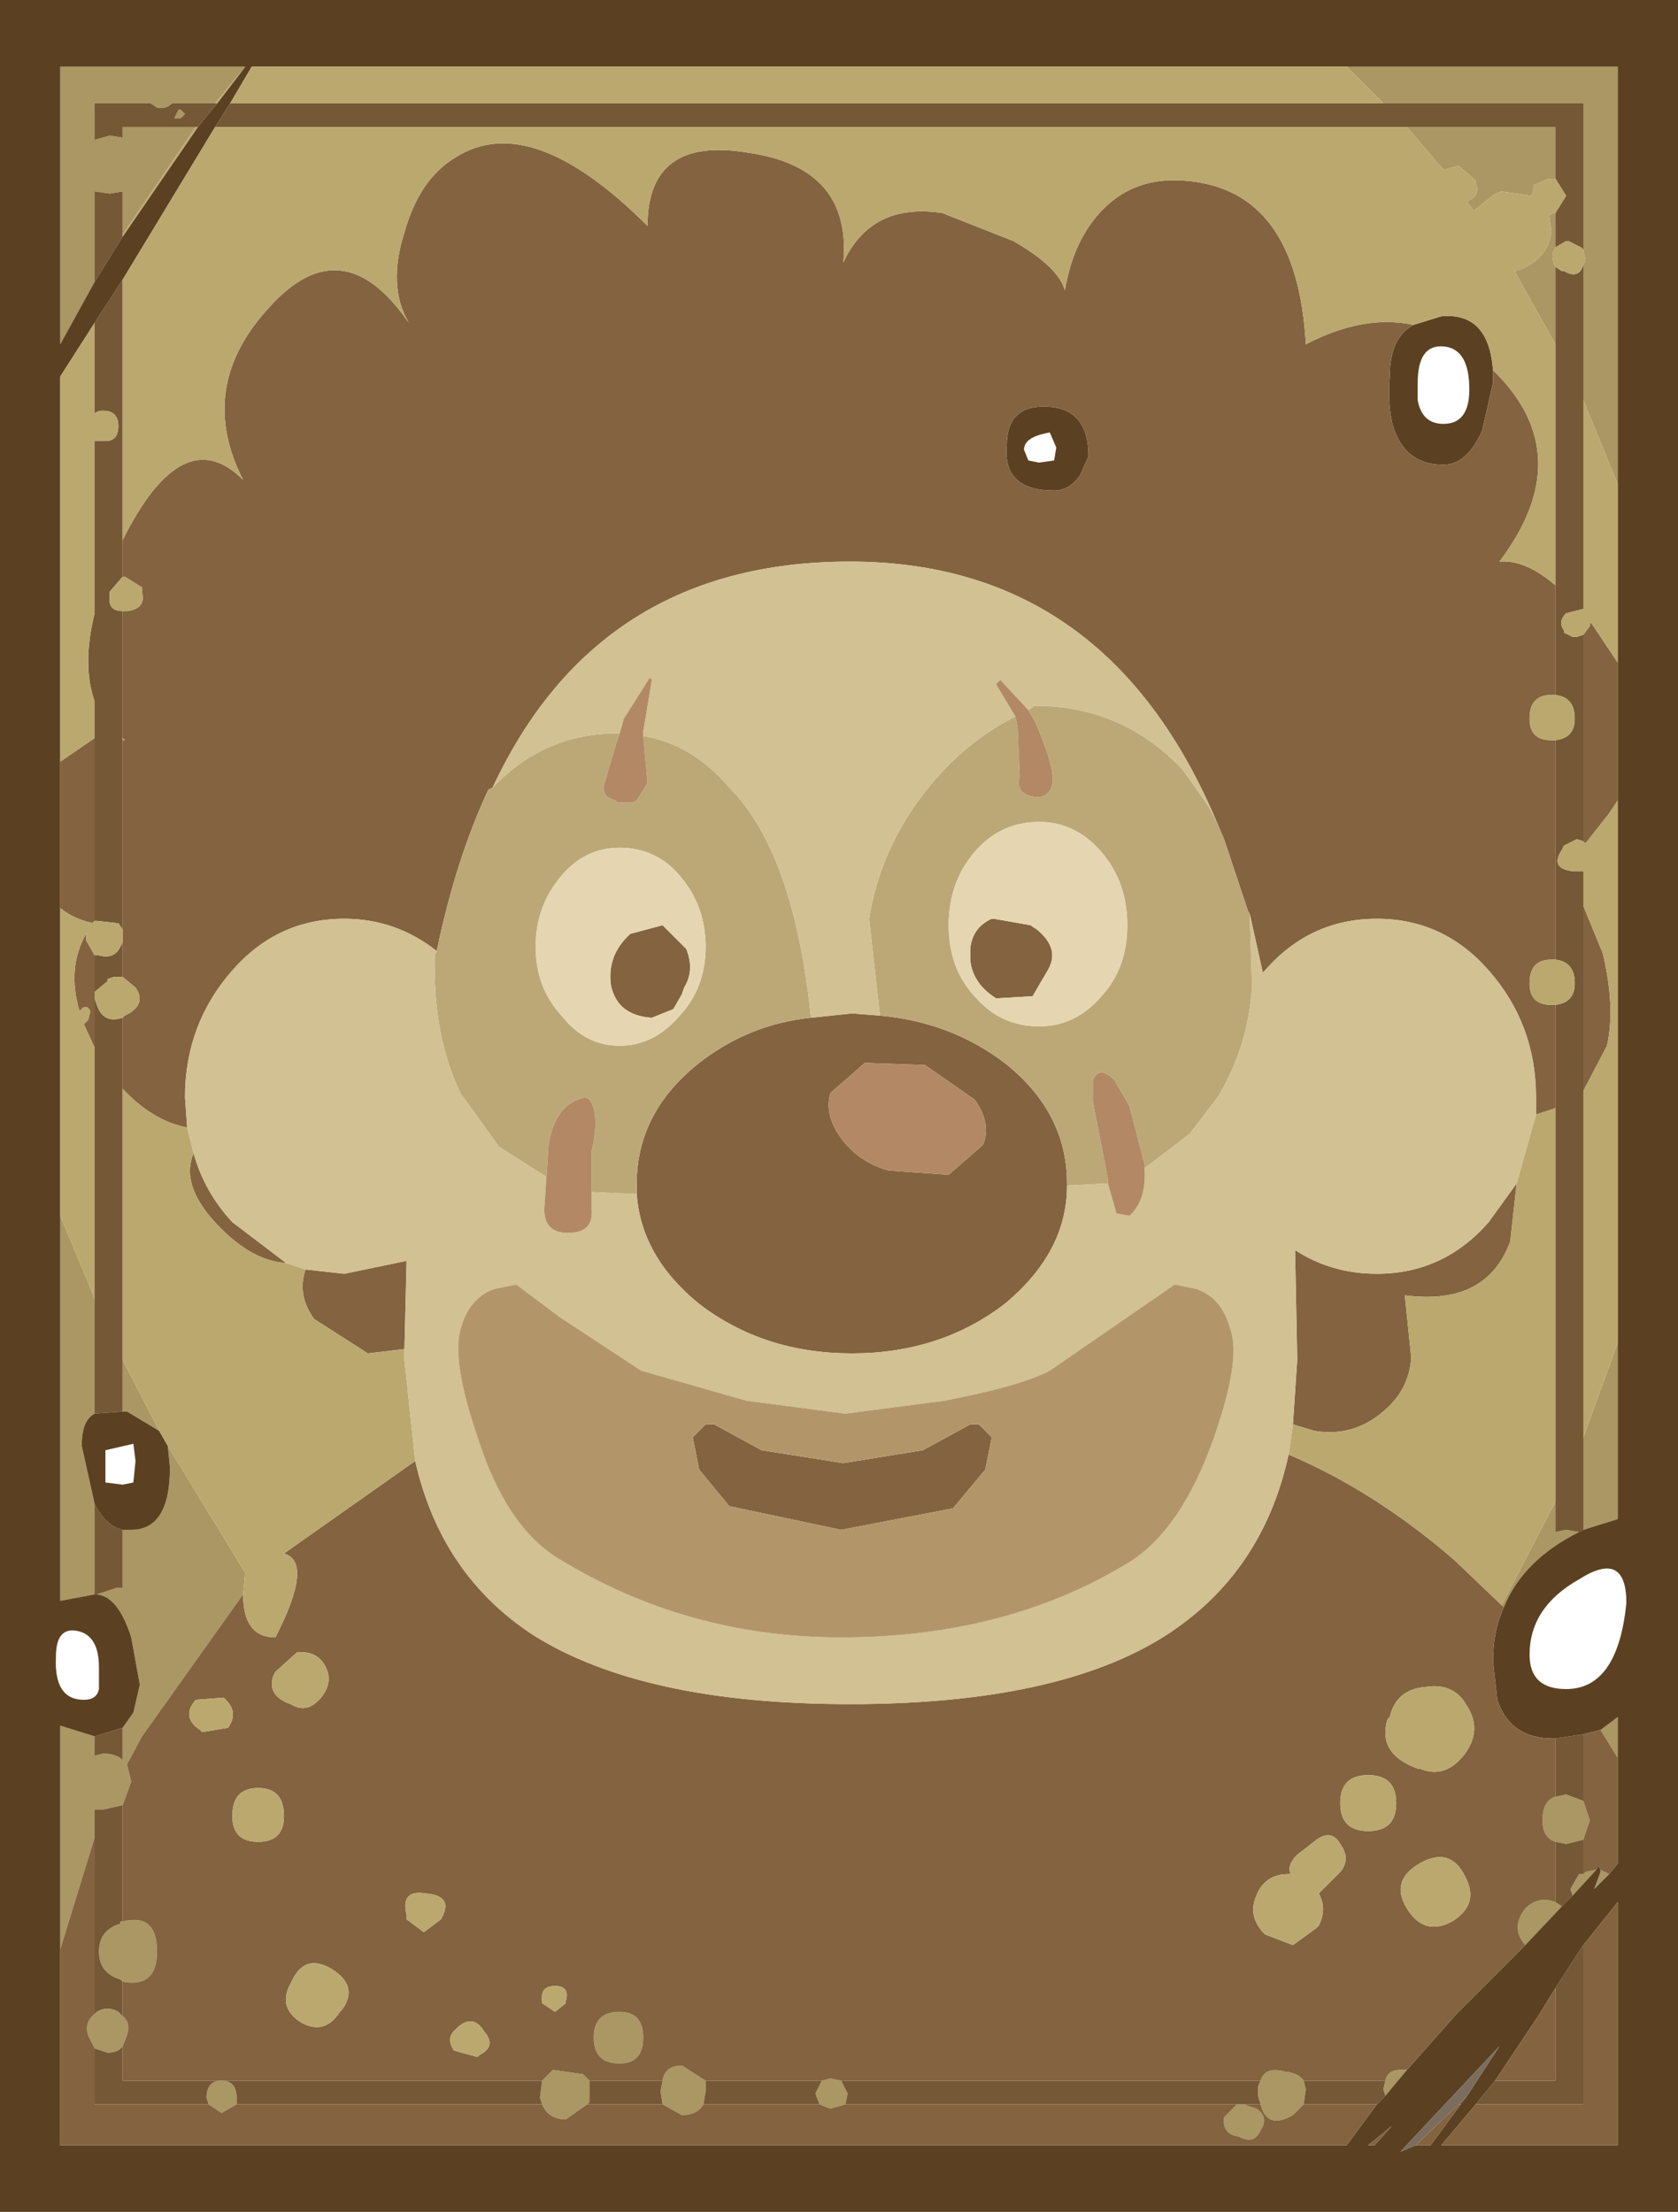 <?xml version="1.0" encoding="UTF-8" standalone="no"?>
<!-- Created with Inkscape (http://www.inkscape.org/) -->

<svg
   xmlns:dc="http://purl.org/dc/elements/1.1/"
   xmlns:cc="http://creativecommons.org/ns#"
   xmlns:rdf="http://www.w3.org/1999/02/22-rdf-syntax-ns#"
   xmlns:svg="http://www.w3.org/2000/svg"
   xmlns="http://www.w3.org/2000/svg"
   version="1.1"
   width="39"
   height="51.4"
   viewBox="-19.5 -25.7 39 51.4"
   id="svg2">
  <defs
     id="defs51" />
  <g
     id="shape_1"
     style="stroke-linecap:round;stroke-linejoin:round">
    <path
       d="m 15.7,-19.4 m 0,0 0.95,1.7 0,-1.8 q -0.1,-0.2 -0.05,-0.35 l 0.05,-0.1 0,-0.8 -0.05,0 -0.1,0.05 0.05,0.35 q 0,0.4 -0.35,0.7 -0.25,0.2 -0.5,0.25 m 0.8,-2.15 0.15,0 0,-1.2 -3.45,0 0.85,1 0.35,-0.1 0.4,0.35 0,0.05 q 0.1,0.3 -0.15,0.4 l -0.05,0.05 0.15,0.2 0.5,-0.4 0.15,-0.05 0.7,0.1 0.05,-0.2 0,-0.05 0.35,-0.15 m 0.85,1.9 -0.05,0.1 0,3.15 0.8,1.95 0,-9.7 -6.3,0 0.85,0.85 4.65,0 0,3.4 0.05,0.25 m 0.75,25.15 -0.8,2.2 0,2.15 0.8,-0.25 0,-4.1 m -1.45,3.7 -1.25,2.4 0.05,0.05 Q 15.9,10.55 17.2,9.9 l -0.3,-0.05 -0.25,0.05 0,-0.7 m -7.25,14 -0.15,0 -0.3,0.3 Q 8.9,23.9 9.3,23.95 9.65,24.15 9.8,23.8 10,23.5 9.7,23.3 L 9.4,23.2 M 9.75,23.05 9.8,23.2 q 0.15,0.6 0.75,0.25 l 0.05,-0.05 0.2,-0.2 0.05,-0.35 -0.05,-0.2 q -0.1,-0.15 -0.35,-0.2 l -0.05,0 Q 9.9,22.3 9.8,22.65 9.7,22.8 9.75,23.05 m 7.8,-4.85 0.35,-0.35 -0.2,-0.1 0,0.05 -0.15,0.4 m -0.5,0.15 0.55,-0.6 -0.25,0.05 -0.05,0.05 -0.1,0 -0.2,0.35 0.05,0.15 m -1.1,1.15 0.85,-0.9 -0.15,-0.1 q -0.4,-0.15 -0.7,0.15 -0.35,0.45 0,0.85 m -3.25,3.5 0.5,-0.6 -0.15,0 q -0.3,0 -0.35,0.25 l -0.05,0.2 0.05,0.15 m -30.8,-8.6 0,5.2 0.8,-2.6 0,-0.65 0.2,0 0.45,-0.1 0.2,-0.55 -0.1,-0.4 0.35,-0.65 2.35,-3.3 0.05,-0.5 -1.8,-2.95 0.05,0.5 q 0,1.45 -0.9,1.45 l -0.2,0 0,1.35 -0.15,0 -0.45,0.15 q 0.5,0.05 0.8,1 l 0.2,1.1 -0.15,0.65 -0.25,0.35 0,0.75 q -0.15,-0.15 -0.45,-0.15 l -0.2,0.05 0,-0.45 -0.8,-0.25 m 0,-2.9 0.8,-0.15 0,-2.1 -0.3,-1.35 q 0,-0.6 0.3,-0.75 l 0,-2.65 -0.05,-0.15 -0.75,-1.8 0,8.95 M 17.45,16.6 17.3,16.15 16.9,16 16.65,16.05 q -0.3,0.1 -0.3,0.55 0,0.4 0.3,0.5 l 0.25,0.05 0.4,-0.1 0.15,-0.45 m -32.95,-39.9 1,0 0.7,-0.85 -4.3,0 0,6.45 0.8,-1.45 0,-2.1 0.35,0.05 0.3,-0.05 0,1 1.7,-2.5 -1.7,0 0,0.25 -0.3,-0.05 -0.35,0.1 0,-0.85 1.3,0 0.15,0.1 q 0.2,0.05 0.35,-0.1 m -1.15,29.2 0,1.2 0.1,0 0.75,0.45 -0.85,-1.65 m 0.8,13.75 q 0,-0.9 -0.8,-0.7 l -0.05,0 0,0.05 q -0.5,0.15 -0.5,0.65 0,0.5 0.5,0.65 l 0.05,0.05 q 0.8,0.15 0.8,-0.7 m -0.7,1.95 q 0.1,-0.3 -0.1,-0.45 l -0.1,-0.1 q -0.25,-0.15 -0.5,0 l -0.05,0.05 q -0.25,0.2 -0.15,0.5 l 0.15,0.3 0.3,0.1 q 0.25,0 0.35,-0.15 l 0.1,-0.25 m 9.9,0.8 -0.25,0.25 -0.05,0.4 0.05,0.15 q 0.15,0.35 0.55,0.35 l 0.5,-0.35 0.05,-0.05 0,-0.1 0,-0.35 0,-0.05 -0.15,-0.15 -0.7,-0.1 m 3,-0.1 q -0.4,0 -0.45,0.35 l -0.05,0.25 0.05,0.3 0.45,0.25 q 0.35,0 0.5,-0.25 l 0.05,-0.3 0,-0.25 -0.55,-0.35 m 3.8,0.9 0.05,-0.25 -0.15,-0.3 -0.25,-0.05 -0.2,0.05 -0.15,0.3 0.1,0.25 0.25,0.1 0.35,-0.1 m 17.95,-8.05 0,-0.95 -0.4,0.3 0.4,0.65 m -33.45,-38.1 0.05,0 0.1,-0.1 -0.1,-0.1 -0.05,0 -0.1,0.2 0.05,0 0.05,0 m 0.7,46.15 0.3,0.2 0.35,-0.2 0,-0.15 q 0,-0.4 -0.35,-0.4 -0.35,0 -0.35,0.4 l 0.05,0.15 m 8.95,-1.55 q 0,0.6 0.6,0.6 0.55,0 0.55,-0.6 0,-0.6 -0.55,-0.6 -0.6,0 -0.6,0.6"
       id="path5"
       style="fill:#aa9763;fill-opacity:1;stroke:none" />
    <path
       d="M 15.7,-19.4"
       id="path7"
       style="fill:none;stroke:none" />
    <path
       d="m 16.9,-21.15 m 0,0 -0.25,0.4 0,0.8 0.25,-0.15 0.05,0 0.3,0.15 0.05,0.05 0,-3.4 -4.65,0 -26.8,0 -0.35,0.55 27.7,0 3.45,0 0,1.2 0.25,0.4 m -33.55,8 0,-6.05 -0.65,1 0,2.1 0.1,-0.05 q 0.45,-0.05 0.45,0.35 0,0.35 -0.3,0.35 l -0.25,0 0,4 q -0.3,1.2 0,2.05 l 0,0.85 0,4.25 0.05,0 0.45,0.05 0.05,0 0.1,0.15 0,-4.4 0,-0.05 0,-2.95 q -0.35,0 -0.3,-0.35 l 0,-0.1 0.3,-0.35 0,-0.85 m 33.3,-4.55 0,5.6 0,2.55 q 0.45,0.05 0.45,0.55 0,0.45 -0.45,0.5 l 0,5.1 q 0.45,0.05 0.45,0.55 0,0.45 -0.45,0.5 l 0,2.4 0,9.15 0,0.7 0.25,-0.05 0.3,0.05 0.1,-0.05 0,-2.15 0,-8.05 0,-4.3 0,-0.8 -0.2,0 q -0.6,-0.05 -0.3,-0.5 l 0.05,-0.1 0.3,-0.15 0.15,0.05 0,-4.8 -0.15,0.05 -0.1,0 -0.2,-0.1 0,-0.05 q -0.15,-0.2 0.05,-0.4 l 0.4,-0.1 0,-4.85 0,-3.15 q -0.1,0.35 -0.45,0.15 l -0.05,0 -0.15,-0.1 0,1.8 M 0.2,22.95 0.15,23.2 l 9.1,0 0.15,0 0.4,0 -0.05,-0.15 Q 9.7,22.8 9.8,22.65 l -9.75,0 0.15,0.3 m -0.75,0 0.15,-0.3 -2.7,0 0,0.25 -0.05,0.3 2.7,0 -0.1,-0.25 M 16.8,18.6 17.05,18.35 17,18.2 l 0.2,-0.35 0.1,0 0,-0.8 -0.4,0.1 -0.25,-0.05 0,1.4 0.15,0.1 m -4.3,4.6 0.2,-0.2 -0.05,-0.15 0.05,-0.2 -1.9,0 0.05,0.2 -0.05,0.35 1.7,0 m -29.15,-8.75 -0.65,0.2 0,0.45 0.2,-0.05 q 0.3,0 0.45,0.15 l 0,-0.75 m -0.65,-3.1 0.05,0 0.45,-0.15 0.15,0 0,-1.35 q -0.4,-0.1 -0.65,-0.6 l 0,2.1 m 34.6,4.8 0,-1.55 -0.65,0.1 0,1.35 0.25,-0.05 0.4,0.15 m 0,7.05 0,-3.7 -0.1,0.15 -0.55,0.85 0,2.15 -1.4,0 -0.45,0.55 2.5,0 m -34.6,-42.35 0.65,-1.05 0,-0.05 0,-1 -0.3,0.05 -0.35,-0.05 0,2.1 m 2,-3.8 -0.05,0 -0.05,0 -0.05,0 0.1,-0.2 0.05,0 0.1,0.1 -0.1,0.1 m -1.35,19.95 0,-0.8 -0.05,0.1 q -0.15,0.3 -0.5,0.2 l -0.1,0 0,0.85 0.3,-0.25 0,-0.05 0.15,-0.05 0.2,0 m 0,2.6 0,-1.65 q -0.45,0.15 -0.6,-0.3 l -0.05,-0.15 0,1.15 0,5.85 0,2.65 0.65,-0.05 0,-1.2 0,-6.3 m -0.65,16.75 0,0.65 0,4.1 0.05,-0.05 q 0.25,-0.15 0.5,0 l 0.1,0.1 0,-0.8 -0.05,-0.05 q -0.5,-0.15 -0.5,-0.65 0,-0.5 0.5,-0.65 l 0,-0.05 0.05,0 0,-2.7 -0.45,0.1 -0.2,0 m 0.65,6.3 0,-0.8 Q -16.75,22 -17,22 l -0.3,-0.1 0,1.3 2.65,0 -0.05,-0.15 q 0,-0.4 0.35,-0.4 l -2.3,0 m 9.75,0 -7.45,0 q 0.35,0 0.35,0.4 l 0,0.15 7.1,0 -0.05,-0.15 0.05,-0.4 m 2.8,0 -1.7,0 0,0.05 0,0.35 0,0.1 -0.05,0.05 1.75,0 -0.05,-0.3 0.05,-0.25 m 18.55,0.55 0.15,-0.2 -0.2,0.2 0.05,0 m -29.35,-45.95 0.45,-0.55 -0.05,0 -1,0 q -0.15,0.15 -0.35,0.1 l -0.15,-0.1 -1.3,0 0,0.85 0.35,-0.1 0.3,0.05 0,-0.25 1.7,0 0.05,0"
       id="path9"
       style="fill:#755835;fill-opacity:1;stroke:none" />
    <path
       d="M 16.9,-21.15"
       id="path11"
       style="fill:none;stroke:none" />
    <path
       d="m -16.65,-19.2 m 0,0 2.15,-3.55 0.35,-0.55 0.5,-0.85 25.45,0 6.3,0 0,9.7 0,4.15 0,3.2 0,12.6 0,4.1 -0.8,0.25 -0.1,0.05 q -1.3,0.65 -1.75,1.75 -0.25,0.55 -0.25,1.25 l 0.1,0.9 q 0.3,0.9 1.3,0.9 l 0.05,0 0.65,-0.1 0.4,-0.1 0.4,-0.3 0,0.95 0,2.45 -0.2,0.25 -0.35,0.35 0.15,-0.4 0,-0.05 -0.05,-0.1 -0.05,0.1 -0.55,0.6 -0.25,0.25 -0.85,0.9 -1.6,1.6 -1.15,1.3 -0.5,0.6 -0.2,0.2 -0.7,0.95 -29.9,0 0,-4.55 0,-5.2 0.8,0.25 0.65,-0.2 0.25,-0.35 0.15,-0.65 -0.2,-1.1 q -0.3,-0.95 -0.8,-1 l -0.05,0 -0.8,0.15 0,-8.95 0,-7.15 0,-3.4 0,-8.95 0.8,-1.25 0.65,-1 m 30.65,0.85 -0.65,0.2 q -0.55,0.3 -0.55,1.2 -0.05,0.55 0.05,1.05 0.25,1 1.2,1 0.55,0 0.9,-0.8 l 0.25,-1.1 0,-0.3 q -0.1,-1.35 -1.2,-1.25 m -0.55,1.95 0,-0.4 q 0,-0.9 0.6,-0.85 0.6,0.05 0.6,1 0,0.8 -0.6,0.8 -0.5,0 -0.6,-0.55 m -7.65,1.3 q 0,-1.1 -0.95,-1.15 -0.95,-0.05 -0.95,0.9 -0.1,1.05 1.1,1.05 0.35,0 0.6,-0.35 L 5.8,-15.1 M 4.9,-15.65 5.05,-15.3 5,-15 4.65,-14.95 4.4,-15 4.3,-15.25 q 0,-0.3 0.6,-0.4 m 13.4,27.2 q -0.2,2 -1.4,2 -0.85,0 -0.85,-0.8 0,-1.1 1.15,-1.75 1.1,-0.7 1.1,0.55 m -5.45,12.15 -0.4,0.45 -0.15,0 0.55,-0.45 m 1.75,-0.7 -0.15,0.2 -0.7,0.95 -0.35,0 -0.35,0.15 2.3,-2.45 L 14.6,23 m -0.6,1.15 0.8,-0.95 0.45,-0.55 1,-1.5 0.4,-0.65 0.55,-0.85 0.1,-0.15 0.8,-1 0,5.65 -4.1,0 m -33.5,1.55 39,0 0,-51.4 -39,0 0,51.4 m 5.05,-49 -0.45,0.55 -1.75,2.55 -0.65,1.05 -0.8,1.45 0,-6.45 4.3,0 -0.65,0.85 m -2.2,30.4 -0.65,0.05 q -0.3,0.15 -0.3,0.75 l 0.3,1.35 q 0.25,0.5 0.65,0.6 l 0.2,0 q 0.9,0 0.9,-1.45 l -0.05,-0.5 -0.2,-0.35 -0.75,-0.45 -0.1,0 m -0.4,0.9 0.65,-0.15 0.05,0.4 -0.05,0.5 -0.25,0.05 -0.4,-0.05 0,-0.75 m -0.15,5.55 q -0.05,0.25 -0.35,0.25 -0.7,0 -0.65,-1 0,-0.7 0.5,-0.6 0.5,0.1 0.5,0.85 l 0,0.5"
       id="path13"
       style="fill:#5b4121;fill-opacity:1;stroke:none" />
    <path
       d="M -16.65,-19.2"
       id="path15"
       style="fill:none;stroke:none" />
    <path
       d="m -13.85,-14.55 m 0,0 q -1.4,-1.4 -2.8,1.4 l 0,0.85 0.05,0 0.4,0.25 0,0.1 q 0.1,0.4 -0.35,0.45 l -0.1,0 0,2.95 0.05,0.05 -0.05,0 0,4.4 0,0.3 0,0.8 0.3,0.25 q 0.25,0.35 -0.15,0.6 l -0.1,0.05 -0.05,0.05 0,1.65 q 0.7,0.75 1.5,0.9 l -0.05,-0.7 q 0,-1.7 1.1,-2.95 1.05,-1.2 2.6,-1.2 1.2,0 2.15,0.75 0.45,-2.15 1.2,-3.75 l 0.1,-0.05 q 2.45,-5.25 8.3,-5.25 6,0 8.55,6.1 l 0.15,0.35 0.15,0.45 0.4,1.2 0.05,0.1 0.3,1.35 0.05,-0.05 q 1.05,-1.2 2.6,-1.2 1.55,0 2.6,1.2 1.1,1.25 1.1,2.95 l 0,0.4 0.45,-0.15 0,-2.4 -0.1,0 q -0.5,0 -0.5,-0.5 0,-0.55 0.5,-0.55 l 0.1,0 0,-5.1 -0.1,0 q -0.5,0 -0.5,-0.5 0,-0.55 0.5,-0.55 l 0.1,0 0,-2.55 q -0.7,-0.6 -1.3,-0.55 1.85,-2.45 -0.1,-4.4 l -0.05,-0.05 0,0.3 -0.25,1.1 q -0.35,0.8 -0.9,0.8 -0.95,0 -1.2,-1 -0.1,-0.5 -0.05,-1.05 0,-0.9 0.55,-1.2 -1.15,-0.25 -2.5,0.45 -0.2,-3.6 -2.8,-3.8 -1.15,-0.1 -1.9,0.65 -0.7,0.7 -0.9,1.9 Q 5.1,-19.5 4.05,-20.1 L 2.4,-20.75 Q 0.75,-21 0.1,-19.6 q 0.2,-2.2 -2.2,-2.55 -2.35,-0.4 -2.35,1.7 -2.7,-2.7 -4.45,-1.6 -0.85,0.5 -1.2,1.75 -0.4,1.25 0.1,2.1 -1.55,-2.25 -3.25,-0.35 -1.7,1.85 -0.6,4 M 3.85,-1 Q 2.6,-1.95 0.95,-2.1 L 0.3,-2.15 -0.65,-2.05 Q -2.1,-1.9 -3.25,-1 -4.7,0.15 -4.7,1.8 l 0,0.25 Q -4.6,3.5 -3.25,4.6 -1.75,5.75 0.3,5.75 2.35,5.75 3.85,4.6 5.3,3.4 5.3,1.85 L 5.3,1.8 Q 5.3,0.15 3.85,-1 m 13.6,-10.15 -0.15,0.2 0,4.8 0.05,0.05 0.55,-0.7 0.2,-0.3 0,-3.2 -0.6,-0.9 -0.05,-0.05 0,0.1 m 0.3,7.6 -0.45,-1.1 0,4.3 0.55,-1.05 q 0.2,-0.9 -0.1,-2.15 M 15.6,3.15 15.75,1.8 15.1,2.7 q -1.05,1.2 -2.6,1.2 -1.05,0 -1.9,-0.55 l 0.05,2.55 -0.1,1.5 0.5,0.15 q 0.9,0.15 1.6,-0.45 0.6,-0.5 0.65,-1.25 L 13.15,4.4 q 1.9,0.25 2.45,-1.25 m -1.3,7.4 q -1.85,-1.6 -3.85,-2.45 -0.6,2.75 -2.85,4.2 -2.5,1.6 -7.35,1.6 -4.8,0 -7.35,-1.6 -2.15,-1.4 -2.75,-4.05 l -3.05,2.15 q 0.7,0.2 -0.2,1.95 -0.75,0 -0.75,-1 l -2.35,3.3 -0.35,0.65 0.1,0.4 -0.2,0.55 0,2.7 q 0.8,-0.2 0.8,0.7 0,0.85 -0.8,0.7 l 0,0.8 q 0.2,0.15 0.1,0.45 l -0.1,0.25 0,0.8 2.3,0 7.45,0 0.25,-0.25 0.7,0.1 0.15,0.15 1.7,0 q 0.05,-0.35 0.45,-0.35 l 0.55,0.35 2.7,0 0.2,-0.05 0.25,0.05 9.75,0 q 0.1,-0.35 0.6,-0.2 l 0.05,0 q 0.25,0.05 0.35,0.2 l 1.9,0 q 0.05,-0.25 0.35,-0.25 l 0.15,0 1.15,-1.3 1.6,-1.6 q -0.35,-0.4 0,-0.85 0.3,-0.3 0.7,-0.15 l 0,-1.4 q -0.3,-0.1 -0.3,-0.5 0,-0.45 0.3,-0.55 l 0,-1.35 -0.05,0 q -1,0 -1.3,-0.9 l -0.1,-0.9 q 0,-0.7 0.25,-1.25 L 15.4,11.6 14.3,10.55 M -14.1,2.7 Q -14.75,2 -15,1.1 q -0.3,0.7 0.45,1.55 0.85,0.95 1.7,1 L -14.1,2.7 m 2.6,1.2 -0.9,-0.1 q -0.2,0.6 0.2,1.15 l 1.25,0.8 0.85,-0.1 0.05,-2.05 -1.45,0.3 m 11.3,19.4 -0.25,-0.1 -2.7,0 q -0.15,0.25 -0.5,0.25 l -0.45,-0.25 -1.75,0 -0.5,0.35 q -0.4,0 -0.55,-0.35 l -7.1,0 -0.35,0.2 -0.3,-0.2 -2.65,0 0,-1.3 -0.15,-0.3 q -0.1,-0.3 0.15,-0.5 l 0,-4.1 -0.8,2.6 0,4.55 29.9,0 0.7,-0.95 -1.7,0 -0.2,0.2 -0.05,0.05 Q 9.95,23.8 9.8,23.2 l -0.4,0 0.3,0.1 Q 10,23.5 9.8,23.8 9.65,24.15 9.3,23.95 8.9,23.9 8.95,23.5 l 0.3,-0.3 -9.1,0 -0.35,0.1 M 10.55,19.5 9.9,19.25 9.85,19.2 Q 9.5,18.8 9.7,18.35 q 0.2,-0.5 0.75,-0.5 l 0.05,0 q -0.1,-0.2 0.15,-0.45 l 0.45,-0.35 q 0.35,-0.25 0.55,0.1 0.25,0.35 0,0.65 l -0.2,0.2 -0.3,0.3 q 0.2,0.35 0,0.75 l -0.05,0.05 -0.55,0.4 m 7.55,-4.35 -0.4,-0.65 -0.4,0.1 0,1.55 0.15,0.45 -0.15,0.45 0,0.8 0.05,-0.05 0.25,-0.05 0.05,-0.1 0.05,0.1 0.2,0.1 0.2,-0.25 0,-2.45 M -18.1,-8 l 0,3.4 q 0.3,0.25 0.75,0.35 l 0.05,-0.05 0,-4.25 -0.8,0.55 m 32.65,23.05 q -0.45,0.6 -1.05,0.35 l -0.05,0 Q 12.5,15.05 12.75,14.25 L 12.8,14.2 q 0.15,-0.65 0.85,-0.7 0.65,-0.1 0.95,0.45 0.35,0.55 -0.05,1.1 m -1.6,1.15 q 0,0.65 -0.65,0.65 -0.65,0 -0.65,-0.65 0,-0.65 0.65,-0.65 0.65,0 0.65,0.65 m 0.25,2.45 Q 12.8,18 13.5,17.6 q 0.7,-0.4 1.05,0.3 0.35,0.65 -0.3,1.05 -0.65,0.35 -1.05,-0.3 m 1.25,4.55 -0.05,0 -1,0.95 0.35,0 0.7,-0.95 m 1.8,-2.05 -1,1.5 1.4,0 0,-2.15 -0.4,0.65 m -33.8,-23.05 0.25,0.55 0,-1.15 0,-0.15 0,-0.85 -0.2,-0.35 0,-0.15 q -0.45,0.8 -0.15,1.8 0.15,-0.2 0.25,0 l -0.05,0.2 -0.1,0.1 m 4.95,14.6 q 0.45,-0.05 0.65,0.3 0.2,0.35 -0.05,0.7 -0.3,0.4 -0.65,0.25 l -0.1,-0.05 q -0.55,-0.2 -0.4,-0.65 l 0.05,-0.1 0.5,-0.45 m -1.6,1.75 -0.6,0.1 -0.05,-0.05 q -0.45,-0.3 -0.1,-0.7 l 0.65,-0.05 0.05,0.05 q 0.3,0.3 0.05,0.65 m 0.7,2.65 q -0.6,0 -0.6,-0.6 0,-0.65 0.6,-0.65 0.6,0 0.6,0.65 0,0.6 -0.6,0.6 m 0.8,3.2 q 0.3,-0.6 0.9,-0.25 0.65,0.4 0.25,0.95 l -0.05,0.05 q -0.35,0.55 -0.9,0.25 -0.55,-0.35 -0.25,-0.9 l 0.05,-0.1 m 7.6,1.95 q -0.6,0 -0.6,-0.6 0,-0.6 0.6,-0.6 0.55,0 0.55,0.6 0,0.6 -0.55,0.6 m -1.25,-1.4 -0.25,0.2 -0.3,-0.2 0,-0.05 q -0.05,-0.35 0.3,-0.35 0.35,0 0.25,0.35 l 0,0.05 m -2.55,0.6 0.05,-0.05 q 0.35,-0.3 0.6,0.1 0.3,0.35 -0.1,0.55 L -8.4,22.1 -8.95,21.95 q -0.2,-0.3 0.05,-0.5 m -0.35,-2.55 -0.4,0.3 -0.4,-0.3 0,-0.1 q -0.15,-0.6 0.45,-0.5 0.6,0.05 0.4,0.5 l -0.05,0.1 m 14.1,-35.15 q 0.95,0.05 0.95,1.15 l -0.2,0.45 q -0.25,0.35 -0.6,0.35 -1.2,0 -1.1,-1.05 0,-0.95 0.95,-0.9 M 4.45,-4.2 3.6,-4.35 l -0.05,0 q -0.45,0.2 -0.5,0.7 l 0,0.05 0,0.2 q 0.05,0.55 0.6,0.9 L 4.5,-2.55 4.85,-3.15 Q 5.15,-3.65 4.6,-4.1 L 4.45,-4.2 M 2,-0.95 3.15,-0.15 Q 3.55,0.4 3.35,0.9 L 2.55,1.6 1.15,1.5 Q 0.45,1.3 0.05,0.75 -0.35,0.2 -0.2,-0.3 L 0.6,-1 2,-0.95 M 1.95,8 0.1,8.3 -1.8,8 -2.9,7.4 l -0.2,0 -0.3,0.3 0.15,0.75 0.7,0.85 2.6,0.55 2.6,-0.5 L 3.4,8.45 3.55,7.7 3.25,7.4 3.05,7.4 1.95,8 m 10.5,16.15 0.4,-0.45 -0.55,0.45 0.15,0 m 2.35,-0.95 -0.8,0.95 4.1,0 0,-5.65 -0.8,1 0,3.7 -2.5,0 M -4.1,-4.2 -4.85,-4 q -0.55,0.5 -0.45,1.2 0.15,0.7 0.95,0.75 l 0.5,-0.2 0.2,-0.35 0.05,-0.15 q 0.25,-0.4 0.05,-0.9 L -4.1,-4.2"
       id="path17"
       style="fill:#846340;fill-opacity:1;stroke:none" />
    <path
       d="M -13.85,-14.55"
       id="path19"
       style="fill:none;stroke:none" />
    <path
       d="m 16.6,-19.85 m 0,0 q -0.05,0.15 0.05,0.35 l 0.15,0.1 0.05,0 q 0.35,0.2 0.45,-0.15 l 0.05,-0.1 -0.05,-0.25 -0.05,-0.05 -0.3,-0.15 -0.05,0 -0.25,0.15 -0.05,0.1 m 1.5,5.4 -0.8,-1.95 0,4.85 -0.4,0.1 q -0.2,0.2 -0.05,0.4 l 0,0.05 0.2,0.1 0.1,0 0.15,-0.05 0.15,-0.2 0,-0.1 0.05,0.05 0.6,0.9 0,-4.15 m -5.45,-8.85 -0.85,-0.85 -25.45,0 -0.5,0.85 26.8,0 m 4,23.35 L 16.2,0.2 15.75,1.8 15.6,3.15 q -0.55,1.5 -2.45,1.25 l 0.15,1.45 q -0.05,0.75 -0.65,1.25 -0.7,0.6 -1.6,0.45 l -0.5,-0.15 -0.1,0.7 q 2,0.85 3.85,2.45 l 1.1,1.05 1.25,-2.4 0,-9.15 m -0.1,-2.4 0.1,0 q 0.45,-0.05 0.45,-0.5 0,-0.5 -0.45,-0.55 l -0.1,0 q -0.5,0 -0.5,0.55 0,0.5 0.5,0.5 m 0,-6.15 0.1,0 q 0.45,-0.05 0.45,-0.5 0,-0.5 -0.45,-0.55 l -0.1,0 q -0.5,0 -0.5,0.55 0,0.5 0.5,0.5 M -15,1.1 -15.15,0.5 q -0.8,-0.15 -1.5,-0.9 l 0,6.3 0.85,1.65 0.2,0.35 1.8,2.95 -0.05,0.5 q 0,1 0.75,1 0.9,-1.75 0.2,-1.95 l 3.05,-2.15 -0.25,-2.35 0,-0.25 -0.85,0.1 -1.25,-0.8 Q -12.6,4.4 -12.4,3.8 L -12.85,3.65 Q -13.7,3.6 -14.55,2.65 -15.3,1.8 -15,1.1 m -3.1,-5.7 0,7.15 0.75,1.8 0.05,0.15 0,-5.85 -0.25,-0.55 0.1,-0.1 0.05,-0.2 q -0.1,-0.2 -0.25,0 -0.3,-1 0.15,-1.8 l 0,0.15 0.2,0.35 0.1,0 q 0.35,0.1 0.5,-0.2 l 0.05,-0.1 0,-0.3 -0.1,-0.15 -0.05,0 -0.45,-0.05 -0.05,0 -0.05,0.05 q -0.45,-0.1 -0.75,-0.35 m 0,-12.35 0,8.95 0.8,-0.55 0,-0.85 q -0.3,-0.85 0,-2.05 l 0,-4 0.25,0 q 0.3,0 0.3,-0.35 0,-0.4 -0.45,-0.35 l -0.1,0.05 0,-2.1 -0.8,1.25 m 3.6,-6.35 0.05,0 0.65,-0.85 -0.7,0.85 m -0.4,0.55 -0.05,0 -1.7,2.5 0,0.05 1.75,-2.55 m -1.7,14.25 -0.05,-0.05 0,0.05 0.05,0 m 0.25,5.75 -0.3,-0.25 -0.2,0 -0.15,0.05 0,0.05 -0.3,0.25 0,0.15 0.05,0.15 q 0.15,0.45 0.6,0.3 l 0.05,-0.05 0.1,-0.05 q 0.4,-0.25 0.15,-0.6 m 33,-14.95 -0.95,-1.7 q 0.25,-0.05 0.5,-0.25 0.35,-0.3 0.35,-0.7 l -0.05,-0.35 0.1,-0.05 0.05,0 0.25,-0.4 -0.25,-0.4 -0.15,0 -0.35,0.15 0,0.05 -0.05,0.2 -0.7,-0.1 -0.15,0.05 -0.5,0.4 -0.15,-0.2 0.05,-0.05 q 0.25,-0.1 0.15,-0.4 l 0,-0.05 -0.4,-0.35 -0.35,0.1 -0.85,-1 -27.7,0 -2.15,3.55 0,6.05 q 1.4,-2.8 2.8,-1.4 -1.1,-2.15 0.6,-4 1.7,-1.9 3.25,0.35 -0.5,-0.85 -0.1,-2.1 0.35,-1.25 1.2,-1.75 1.75,-1.1 4.45,1.6 0,-2.1 2.35,-1.7 2.4,0.35 2.2,2.55 0.65,-1.4 2.3,-1.15 l 1.65,0.65 q 1.05,0.6 1.2,1.15 0.2,-1.2 0.9,-1.9 0.75,-0.75 1.9,-0.65 2.6,0.2 2.8,3.8 1.35,-0.7 2.5,-0.45 l 0.65,-0.2 q 1.1,-0.1 1.2,1.25 l 0.05,0.05 q 1.95,1.95 0.1,4.4 0.6,-0.05 1.3,0.55 l 0,-5.6 m 1.45,10.6 -0.2,0.3 -0.55,0.7 -0.05,-0.05 -0.15,-0.05 -0.3,0.15 -0.05,0.1 q -0.3,0.45 0.3,0.5 l 0.2,0 0,0.8 0.45,1.1 q 0.3,1.25 0.1,2.15 l -0.55,1.05 0,8.05 0.8,-2.2 0,-12.6 m -8.2,26.35 0.65,0.25 0.55,-0.4 0.05,-0.05 q 0.2,-0.4 0,-0.75 l 0.3,-0.3 0.2,-0.2 q 0.25,-0.3 0,-0.65 -0.2,-0.35 -0.55,-0.1 l -0.45,0.35 q -0.25,0.25 -0.15,0.45 l -0.05,0 q -0.55,0 -0.75,0.5 -0.2,0.45 0.15,0.85 l 0.05,0.05 m 3.6,-3.85 q 0.6,0.25 1.05,-0.35 0.4,-0.55 0.05,-1.1 -0.3,-0.55 -0.95,-0.45 -0.7,0.05 -0.85,0.7 l -0.05,0.05 q -0.25,0.8 0.7,1.15 l 0.05,0 m -1.2,1.45 q 0.65,0 0.65,-0.65 0,-0.65 -0.65,-0.65 -0.65,0 -0.65,0.65 0,0.65 0.65,0.65 m 1.2,0.75 q -0.7,0.4 -0.3,1.05 0.4,0.65 1.05,0.3 0.65,-0.4 0.3,-1.05 -0.35,-0.7 -1.05,-0.3 m -30.15,-29.1 0.1,0 q 0.45,-0.05 0.35,-0.45 l 0,-0.1 -0.4,-0.25 -0.05,0 -0.3,0.35 0,0.1 q -0.05,0.35 0.3,0.35 m 4.7,24.5 q -0.2,-0.35 -0.65,-0.3 l -0.5,0.45 -0.05,0.1 q -0.15,0.45 0.4,0.65 l 0.1,0.05 q 0.35,0.15 0.65,-0.25 0.25,-0.35 0.05,-0.7 m -2.85,1.55 0.6,-0.1 q 0.25,-0.35 -0.05,-0.65 l -0.05,-0.05 -0.65,0.05 q -0.35,0.4 0.1,0.7 l 0.05,0.05 m 0.7,1.95 q 0,0.6 0.6,0.6 0.6,0 0.6,-0.6 0,-0.65 -0.6,-0.65 -0.6,0 -0.6,0.65 m 2.3,3.55 q -0.6,-0.35 -0.9,0.25 l -0.05,0.1 q -0.3,0.55 0.25,0.9 0.55,0.3 0.9,-0.25 L -11.55,21 q 0.4,-0.55 -0.25,-0.95 m 5.2,1 0.25,-0.2 0,-0.05 q 0.1,-0.35 -0.25,-0.35 -0.35,0 -0.3,0.35 l 0,0.05 0.3,0.2 m -2.25,0.35 -0.05,0.05 q -0.25,0.2 -0.05,0.5 l 0.55,0.15 0.05,-0.05 q 0.4,-0.2 0.1,-0.55 -0.25,-0.4 -0.6,-0.1 m -0.8,-2.2 0.4,-0.3 0.05,-0.1 q 0.2,-0.45 -0.4,-0.5 -0.6,-0.1 -0.45,0.5 l 0,0.1 0.4,0.3"
       id="path21"
       style="fill:#baa86e;fill-opacity:1;stroke:none" />
    <path
       d="M 16.6,-19.85"
       id="path23"
       style="fill:none;stroke:none" />
    <path
       d="m 8.95,-6.2 m 0,0 L 8.8,-6.55 8.6,-6.95 8,-7.8 Q 6.6,-9.3 4.55,-9.3 l -0.15,0.1 0.15,0.25 q 0.5,1.15 0.4,1.5 Q 4.85,-7.1 4.45,-7.2 4.1,-7.3 4.2,-7.65 L 4.15,-8.8 4.1,-9.05 Q 2.9,-8.45 2,-7.3 0.95,-5.95 0.7,-4.35 L 0.95,-2.1 Q 2.6,-1.95 3.85,-1 5.3,0.15 5.3,1.8 l 0,0.05 0.95,-0.05 0,-0.1 -0.35,-1.8 0,-0.25 0,-0.25 q 0.15,-0.35 0.5,0 L 6.75,0 7.1,1.35 7.1,1.45 8.15,0.65 8.8,-0.2 Q 9.5,-1.35 9.6,-2.75 L 9.55,-4.45 9.5,-4.55 9.1,-5.75 8.95,-6.2 M -5.75,2 -4.7,2.05 -4.7,1.8 q 0,-1.65 1.45,-2.8 1.15,-0.9 2.6,-1.05 -0.4,-3.85 -1.9,-5.35 -0.85,-1 -2,-1.2 l 0.1,1.1 -0.25,0.4 -0.1,0.05 -0.35,0 -0.05,-0.05 q -0.35,-0.1 -0.25,-0.4 l 0.25,-0.85 0.1,-0.3 -0.35,0 q -1.5,0.1 -2.6,1.25 l -0.1,0.05 q -0.75,1.6 -1.2,3.75 l -0.05,0.1 0,0.25 q 0,1.7 0.6,2.95 l 0.9,1.25 1.1,0.7 0.05,-0.75 q 0.15,-0.95 0.85,-1.1 l 0.1,0.05 q 0.25,0.35 0.05,1.2 l 0,0.95 m 8.9,-7.9 q 0.6,-0.7 1.5,-0.7 0.85,0 1.45,0.7 0.6,0.7 0.6,1.7 0,1 -0.6,1.65 -0.6,0.7 -1.45,0.7 -0.9,0 -1.5,-0.7 -0.6,-0.65 -0.6,-1.65 0,-1 0.6,-1.7 m -9.6,3.8 q -0.6,-0.65 -0.6,-1.6 0,-0.95 0.6,-1.65 Q -5.9,-6 -5.1,-6 q 0.85,0 1.4,0.65 0.6,0.7 0.6,1.65 0,0.95 -0.6,1.6 -0.6,0.7 -1.4,0.7 -0.8,0 -1.35,-0.7"
       id="path25"
       style="fill:#bca877;fill-opacity:1;stroke:none" />
    <path
       d="M 8.95,-6.2"
       id="path27"
       style="fill:none;stroke:none" />
    <path
       d="m 9.85,-3.1 m 0,0 -0.3,-1.35 0.05,1.7 Q 9.5,-1.35 8.8,-0.2 L 8.15,0.65 7.1,1.45 Q 7.15,2.2 6.75,2.55 L 6.45,2.5 6.25,1.8 5.3,1.85 Q 5.3,3.4 3.85,4.6 2.35,5.75 0.3,5.75 -1.75,5.75 -3.25,4.6 -4.6,3.5 -4.7,2.05 L -5.75,2 l 0,0.4 Q -5.7,2.95 -6.3,2.95 -6.85,2.95 -6.85,2.4 L -6.8,1.65 -7.9,0.95 -8.8,-0.3 q -0.6,-1.25 -0.6,-2.95 l 0,-0.25 0.05,-0.1 q -0.95,-0.75 -2.15,-0.75 -1.55,0 -2.6,1.2 -1.1,1.25 -1.1,2.95 l 0.05,0.7 0.15,0.6 q 0.25,0.9 0.9,1.6 l 1.25,0.95 0.45,0.15 0.9,0.1 1.45,-0.3 -0.05,2.05 0,0.25 0.25,2.35 q 0.6,2.65 2.75,4.05 2.55,1.6 7.35,1.6 4.85,0 7.35,-1.6 2.25,-1.45 2.85,-4.2 l 0.1,-0.7 0.1,-1.5 -0.05,-2.55 q 0.85,0.55 1.9,0.55 1.55,0 2.6,-1.2 l 0.65,-0.9 0.45,-1.6 0,-0.4 q 0,-1.7 -1.1,-2.95 -1.05,-1.2 -2.6,-1.2 -1.55,0 -2.6,1.2 L 9.85,-3.1 m -1.25,-3.85 0.2,0.4 q -2.55,-6.1 -8.55,-6.1 -5.85,0 -8.3,5.25 1.1,-1.15 2.6,-1.25 l 0.35,0 0.1,-0.35 0.6,-0.95 0.05,0.05 -0.2,1.2 0,0.1 q 1.15,0.2 2,1.2 1.5,1.5 1.9,5.35 L 0.3,-2.15 0.95,-2.1 0.7,-4.35 Q 0.95,-5.95 2,-7.3 2.9,-8.45 4.1,-9.05 L 3.65,-9.8 3.75,-9.9 4.4,-9.2 4.55,-9.3 q 2.05,0 3.45,1.5 l 0.6,0.85 m -3.7,13.1 2.9,-2 0.5,0.1 q 0.6,0.2 0.8,0.95 0.25,0.7 -0.4,2.55 -0.75,2.1 -1.95,2.85 -2.85,1.75 -6.7,1.75 -3.6,0 -6.6,-1.85 Q -7.75,9.75 -8.4,7.7 -9,5.95 -8.8,5.2 -8.6,4.45 -8,4.25 l 0.5,-0.1 1,0.75 1.9,1.25 2.45,0.7 2.3,0.3 2.3,-0.3 Q 4.25,6.5 4.9,6.15"
       id="path29"
       style="fill:#d1c193;fill-opacity:1;stroke:none" />
    <path
       d="M 9.85,-3.1"
       id="path31"
       style="fill:none;stroke:none" />
    <path
       d="m 4.55,-8.95 m 0,0 L 4.4,-9.2 3.75,-9.9 3.65,-9.8 4.1,-9.05 4.15,-8.8 4.2,-7.65 q -0.1,0.35 0.25,0.45 0.4,0.1 0.5,-0.25 0.1,-0.35 -0.4,-1.5 m 1.7,10.65 0,0.1 0.2,0.7 0.3,0.05 Q 7.15,2.2 7.1,1.45 L 7.1,1.35 6.75,0 6.4,-0.6 q -0.35,-0.35 -0.5,0 l 0,0.25 0,0.25 0.35,1.8 M 3.15,-0.15 2,-0.95 0.6,-1 -0.2,-0.3 q -0.15,0.5 0.25,1.05 0.4,0.55 1.1,0.75 l 1.4,0.1 0.8,-0.7 q 0.2,-0.5 -0.2,-1.05 m -8.9,2.55 0,-0.4 0,-0.95 Q -5.55,0.2 -5.8,-0.15 L -5.9,-0.2 q -0.7,0.15 -0.85,1.1 L -6.8,1.65 -6.85,2.4 q 0,0.55 0.55,0.55 0.6,0 0.55,-0.55 m 1.2,-11 0,-0.1 0.2,-1.2 L -4.4,-9.95 -5,-9 l -0.1,0.35 -0.1,0.3 -0.25,0.85 q -0.1,0.3 0.25,0.4 l 0.05,0.05 0.35,0 0.1,-0.05 0.25,-0.4 -0.1,-1.1"
       id="path33"
       style="fill:#b28964;fill-opacity:1;stroke:none" />
    <path
       d="M 4.55,-8.95"
       id="path35"
       style="fill:none;stroke:none" />
    <path
       d="m 3.6,-4.35 m 0,0 0.85,0.15 0.15,0.1 q 0.55,0.45 0.25,0.95 L 4.5,-2.55 3.65,-2.5 Q 3.1,-2.85 3.05,-3.4 l 0,-0.2 0,-0.05 q 0.05,-0.5 0.5,-0.7 l 0.05,0 M 4.65,-6.6 q -0.9,0 -1.5,0.7 -0.6,0.7 -0.6,1.7 0,1 0.6,1.65 0.6,0.7 1.5,0.7 0.85,0 1.45,-0.7 0.6,-0.65 0.6,-1.65 0,-1 -0.6,-1.7 -0.6,-0.7 -1.45,-0.7 m -11.7,2.9 q 0,0.95 0.6,1.6 0.55,0.7 1.35,0.7 0.8,0 1.4,-0.7 0.6,-0.65 0.6,-1.6 0,-0.95 -0.6,-1.65 Q -4.25,-6 -5.1,-6 q -0.8,0 -1.35,0.65 -0.6,0.7 -0.6,1.65 m 2.2,-0.3 0.75,-0.2 0.55,0.55 q 0.2,0.5 -0.05,0.9 l -0.05,0.15 -0.2,0.35 -0.5,0.2 Q -5.15,-2.1 -5.3,-2.8 -5.4,-3.5 -4.85,-4"
       id="path37"
       style="fill:#e5d6b1;fill-opacity:1;stroke:none" />
    <path
       d="M 3.6,-4.35"
       id="path39"
       style="fill:none;stroke:none" />
    <path
       d="m 0.1,8.3 m 0,0 1.85,-0.3 1.1,-0.6 0.2,0 0.3,0.3 L 3.4,8.45 2.65,9.35 0.05,9.85 -2.55,9.3 -3.25,8.45 -3.4,7.7 l 0.3,-0.3 0.2,0 1.1,0.6 1.9,0.3 m 7.7,-4.15 -2.9,2 Q 4.25,6.5 2.45,6.85 L 0.15,7.15 -2.15,6.85 -4.6,6.15 -6.5,4.9 -7.5,4.15 -8,4.25 q -0.6,0.2 -0.8,0.95 -0.2,0.75 0.4,2.5 0.65,2.05 1.85,2.8 3,1.85 6.6,1.85 3.85,0 6.7,-1.75 Q 7.95,9.85 8.7,7.75 9.35,5.9 9.1,5.2 8.9,4.45 8.3,4.25 L 7.8,4.15"
       id="path41"
       style="fill:#b29669;fill-opacity:1;stroke:none" />
    <path
       d="M 0.1,8.3"
       id="path43"
       style="fill:none;stroke:none" />
    <path
       d="m 14.4,23.2 m 0,0 0.2,-0.2 0.75,-1.15 -2.3,2.45 0.35,-0.15 1,-0.95"
       id="path45"
       style="fill:#7a6d5d;fill-opacity:1;stroke:none" />
    <path
       d="M 14.4,23.2"
       id="path47"
       style="fill:none;stroke:none" />
  </g>
</svg>

